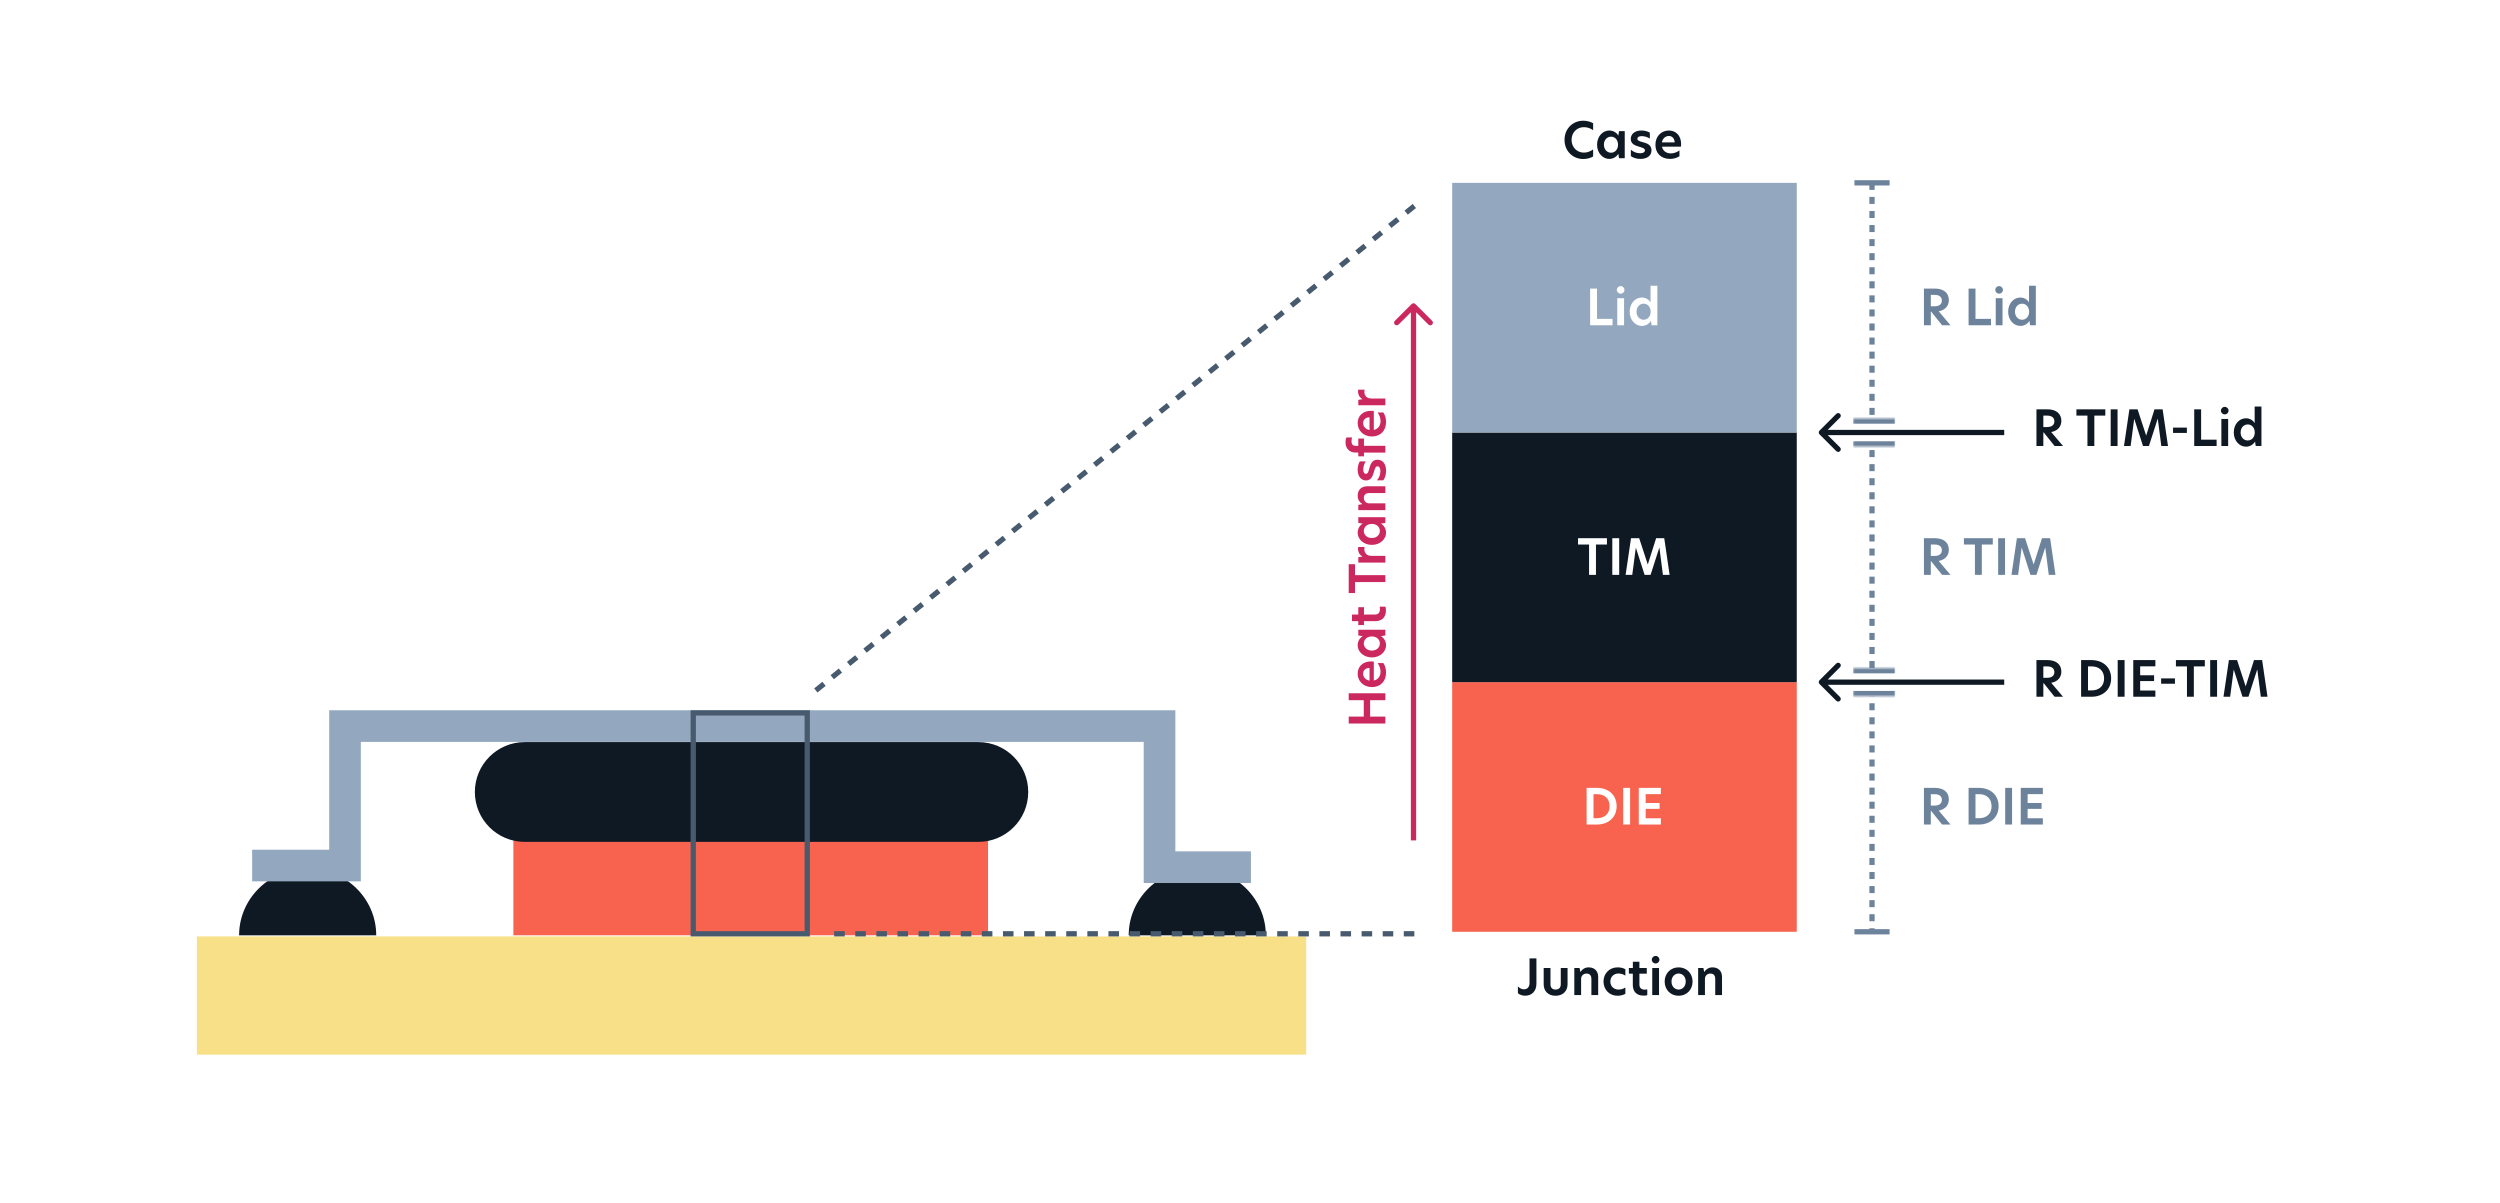 <svg width="711" height="342" viewBox="0 0 711 342" fill="none" xmlns="http://www.w3.org/2000/svg">
<rect width="711" height="342" fill="white"/>
<path d="M87.494 247C76.717 247 68 255.514 68 266H107C107 255.514 98.271 247 87.506 247" fill="#0F1924"/>
<path d="M340.494 247C329.717 247 321 255.514 321 266H360C360 255.514 351.271 247 340.506 247" fill="#0F1924"/>
<rect width="98" height="71" transform="translate(413 194)" fill="#F7634F"/>
<path d="M454.13 224.07C457.518 224.07 459.772 226.142 459.772 229.278C459.772 232.428 457.476 234.5 454.13 234.5H451.232V224.07H454.13ZM453.192 232.694H454.214C456.314 232.694 457.77 231.462 457.77 229.292C457.77 227.094 456.314 225.862 454.228 225.862H453.192V232.694ZM461.636 234.5V224.07H463.596V234.5H461.636ZM466.066 234.5V224.07H472.352V225.848H468.026V228.382H471.988V230.034H468.026V232.722H472.352V234.5H466.066Z" fill="white"/>
<rect width="98" height="71" transform="translate(413 123)" fill="#0F1924"/>
<path d="M451.93 163.5V154.862H448.794V153.07H457.012V154.862H453.89V163.5H451.93ZM458.537 163.5V153.07H460.497V163.5H458.537ZM465.22 155.828L464.212 163.5H462.322L463.862 153.07H466.186L468.622 160.518H468.636L471.002 153.07H473.312L474.838 163.5H472.934L471.94 155.786H471.898L469.42 163.5H467.726L465.262 155.828H465.22Z" fill="white"/>
<path d="M394 199.132L389.66 199.132L389.66 203.808L394 203.808L394 205.768L383.57 205.768L383.57 203.808L387.854 203.808L387.854 199.132L383.57 199.132L383.57 197.172L394 197.172L394 199.132ZM394.196 191.248C394.196 193.852 392.53 195.406 390.178 195.406C387.714 195.406 386.118 193.684 386.118 191.584C386.118 189.666 387.462 188.098 390.01 188.098C390.276 188.098 390.5 188.126 390.71 188.154L390.71 193.544C391.956 193.278 392.628 192.284 392.628 191.024C392.628 190.17 392.32 189.33 391.788 188.574L393.44 188.574C393.93 189.358 394.196 190.268 394.196 191.248ZM389.492 193.572L389.492 189.946C388.302 189.974 387.672 190.702 387.672 191.598C387.672 192.55 388.372 193.362 389.492 193.572ZM394.196 183.527C394.196 185.277 392.586 186.971 390.164 186.971C387.714 186.971 386.118 185.277 386.118 183.527C386.118 182.393 386.678 181.455 387.56 180.923L386.3 180.727L386.3 179.103L394 179.103L394 180.727L392.74 180.923C393.622 181.455 394.196 182.393 394.196 183.527ZM390.15 185.025C391.48 185.025 392.432 184.157 392.432 182.995C392.432 181.861 391.494 181.007 390.15 181.007C388.806 181.007 387.868 181.861 387.868 182.995C387.868 184.157 388.82 185.025 390.15 185.025ZM384.508 174.78L386.3 174.78L386.3 172.68L387.91 172.68L387.91 174.78L391.018 174.78C392.054 174.78 392.46 174.122 392.46 173.226C392.46 173.016 392.432 172.778 392.39 172.54L394.042 172.54C394.098 172.792 394.154 173.142 394.154 173.646C394.154 175.564 393.006 176.656 391.116 176.656L387.91 176.656L387.91 177.776L386.3 177.776L386.3 176.642L384.508 176.642L384.508 174.78ZM394 165.535L385.362 165.535L385.362 168.671L383.57 168.671L383.57 160.453L385.362 160.453L385.362 163.575L394 163.575L394 165.535ZM394 160.013L386.3 160.013L386.3 158.473L387.476 158.277L387.476 158.249C386.524 157.731 386.216 156.807 386.216 156.121C386.216 155.911 386.23 155.729 386.272 155.561L388.078 155.561C388.036 155.771 388.022 155.967 388.022 156.177C388.022 157.143 388.568 158.081 390.038 158.081L394 158.081L394 160.013ZM394.196 151.521C394.196 153.271 392.586 154.965 390.164 154.965C387.714 154.965 386.118 153.271 386.118 151.521C386.118 150.387 386.678 149.449 387.56 148.917L386.3 148.721L386.3 147.097L394 147.097L394 148.721L392.74 148.917C393.622 149.449 394.196 150.387 394.196 151.521ZM390.15 153.019C391.48 153.019 392.432 152.151 392.432 150.989C392.432 149.855 391.494 149.001 390.15 149.001C388.806 149.001 387.868 149.855 387.868 150.989C387.868 152.151 388.82 153.019 390.15 153.019ZM386.118 141.01C386.118 139.33 387.168 138.294 388.862 138.294L394 138.294L394 140.226L389.45 140.226C388.386 140.226 387.882 140.702 387.882 141.626C387.882 142.508 388.512 143.152 389.394 143.152L394 143.152L394 145.084L386.3 145.084L386.3 143.586L387.406 143.376L387.406 143.334C386.692 142.886 386.118 142.074 386.118 141.01ZM386.118 133.617C386.118 132.721 386.356 131.797 386.734 131.223L388.428 131.223C388.022 131.769 387.714 132.665 387.714 133.547C387.714 134.331 388.008 134.765 388.47 134.765C388.96 134.765 389.156 134.261 389.408 133.323C389.73 132.091 390.15 130.747 391.746 130.747C393.23 130.747 394.196 131.909 394.196 133.897C394.196 134.975 393.902 135.927 393.412 136.613L391.578 136.613C392.138 135.983 392.586 135.101 392.586 133.981C392.586 133.113 392.264 132.623 391.76 132.623C391.214 132.623 391.032 133.225 390.724 134.261C390.374 135.507 389.898 136.641 388.512 136.641C387.126 136.641 386.118 135.507 386.118 133.617ZM394 128.72L387.91 128.72L387.91 129.784L386.3 129.784L386.3 128.706L385.404 128.706C383.934 128.706 382.66 127.656 382.66 125.822C382.66 125.318 382.744 124.87 382.884 124.408L384.55 124.408C384.452 124.674 384.368 125.094 384.368 125.5C384.368 126.354 384.732 126.802 385.586 126.802L386.3 126.802L386.3 124.716L387.91 124.716L387.91 126.788L394 126.788L394 128.72ZM394.196 119.977C394.196 122.581 392.53 124.135 390.178 124.135C387.714 124.135 386.118 122.413 386.118 120.313C386.118 118.395 387.462 116.827 390.01 116.827C390.276 116.827 390.5 116.855 390.71 116.883L390.71 122.273C391.956 122.007 392.628 121.013 392.628 119.753C392.628 118.899 392.32 118.059 391.788 117.303L393.44 117.303C393.93 118.087 394.196 118.997 394.196 119.977ZM389.492 122.301L389.492 118.675C388.302 118.703 387.672 119.431 387.672 120.327C387.672 121.279 388.372 122.091 389.492 122.301ZM394 115.265L386.3 115.265L386.3 113.725L387.476 113.529L387.476 113.501C386.524 112.983 386.216 112.059 386.216 111.373C386.216 111.163 386.23 110.981 386.272 110.813L388.078 110.813C388.036 111.023 388.022 111.219 388.022 111.429C388.022 112.395 388.568 113.333 390.038 113.333L394 113.333L394 115.265Z" fill="#CC2860"/>
<path d="M453.085 44.51C452.371 44.902 451.461 45.224 450.257 45.224C447.429 45.224 444.951 43.082 444.951 39.778C444.951 36.474 447.429 34.332 450.257 34.332C451.461 34.332 452.371 34.654 453.085 35.046V37.02C452.259 36.474 451.489 36.166 450.439 36.166C448.605 36.166 446.953 37.552 446.953 39.778C446.953 41.99 448.605 43.404 450.439 43.404C451.489 43.404 452.259 43.054 453.085 42.508V44.51ZM457.65 45.196C455.9 45.196 454.206 43.586 454.206 41.164C454.206 38.714 455.9 37.118 457.65 37.118C458.784 37.118 459.722 37.678 460.254 38.56L460.45 37.3H462.074V45H460.45L460.254 43.74C459.722 44.622 458.784 45.196 457.65 45.196ZM456.152 41.15C456.152 42.48 457.02 43.432 458.182 43.432C459.316 43.432 460.17 42.494 460.17 41.15C460.17 39.806 459.316 38.868 458.182 38.868C457.02 38.868 456.152 39.82 456.152 41.15ZM466.817 37.118C467.713 37.118 468.637 37.356 469.211 37.734V39.428C468.665 39.022 467.769 38.714 466.887 38.714C466.103 38.714 465.669 39.008 465.669 39.47C465.669 39.96 466.173 40.156 467.111 40.408C468.343 40.73 469.687 41.15 469.687 42.746C469.687 44.23 468.525 45.196 466.537 45.196C465.459 45.196 464.507 44.902 463.821 44.412V42.578C464.451 43.138 465.333 43.586 466.453 43.586C467.321 43.586 467.811 43.264 467.811 42.76C467.811 42.214 467.209 42.032 466.173 41.724C464.927 41.374 463.793 40.898 463.793 39.512C463.793 38.126 464.927 37.118 466.817 37.118ZM474.961 45.196C472.357 45.196 470.803 43.53 470.803 41.178C470.803 38.714 472.525 37.118 474.625 37.118C476.543 37.118 478.111 38.462 478.111 41.01C478.111 41.276 478.083 41.5 478.055 41.71H472.665C472.931 42.956 473.925 43.628 475.185 43.628C476.039 43.628 476.879 43.32 477.635 42.788V44.44C476.851 44.93 475.941 45.196 474.961 45.196ZM472.637 40.492H476.263C476.235 39.302 475.507 38.672 474.611 38.672C473.659 38.672 472.847 39.372 472.637 40.492Z" fill="#0F1924"/>
<path d="M431.696 280.522C432.13 280.998 432.69 281.362 433.404 281.362C434.37 281.362 435 280.746 435 279.528V272.57H436.96V279.78C436.96 281.754 435.784 283.182 433.726 283.182C432.97 283.182 432.2 282.916 431.696 282.482V280.522ZM442.398 283.196C440.284 283.196 439.024 281.838 439.024 279.934V275.3H440.956V279.934C440.956 280.9 441.488 281.432 442.398 281.432C443.322 281.432 443.882 280.9 443.882 279.92V275.3H445.814V279.92C445.814 281.838 444.512 283.196 442.398 283.196ZM451.809 275.118C453.489 275.118 454.525 276.168 454.525 277.862V283H452.593V278.45C452.593 277.386 452.117 276.882 451.193 276.882C450.311 276.882 449.667 277.512 449.667 278.394V283H447.735V275.3H449.233L449.443 276.406H449.485C449.933 275.692 450.745 275.118 451.809 275.118ZM457.983 279.15C457.983 280.578 459.047 281.432 460.279 281.432C460.895 281.432 461.609 281.306 462.253 280.844V282.65C461.637 282.986 460.853 283.196 460.027 283.196C457.759 283.196 456.037 281.488 456.037 279.136C456.037 276.812 457.773 275.118 460.027 275.118C460.811 275.118 461.609 275.272 462.253 275.65V277.47C461.609 277.036 460.993 276.868 460.265 276.868C459.047 276.868 457.983 277.736 457.983 279.15ZM466.246 273.508V275.3H468.346V276.91H466.246V280.018C466.246 281.054 466.904 281.46 467.8 281.46C468.01 281.46 468.248 281.432 468.486 281.39V283.042C468.234 283.098 467.884 283.154 467.38 283.154C465.462 283.154 464.37 282.006 464.37 280.116V276.91H463.25V275.3H464.384V273.508H466.246ZM469.897 283V275.3H471.829V283H469.897ZM469.771 272.948C469.771 272.346 470.247 271.87 470.863 271.87C471.465 271.87 471.941 272.346 471.941 272.948C471.941 273.55 471.465 274.012 470.863 274.012C470.247 274.012 469.771 273.55 469.771 272.948ZM477.404 283.196C475.15 283.196 473.428 281.516 473.428 279.15C473.428 276.784 475.164 275.118 477.404 275.118C479.658 275.118 481.366 276.784 481.366 279.15C481.366 281.502 479.658 283.196 477.404 283.196ZM475.374 279.15C475.374 280.606 476.368 281.432 477.404 281.432C478.44 281.432 479.42 280.592 479.42 279.15C479.42 277.694 478.44 276.868 477.404 276.868C476.368 276.868 475.374 277.694 475.374 279.15ZM487.027 275.118C488.707 275.118 489.743 276.168 489.743 277.862V283H487.811V278.45C487.811 277.386 487.335 276.882 486.411 276.882C485.529 276.882 484.885 277.512 484.885 278.394V283H482.953V275.3H484.451L484.661 276.406H484.703C485.151 275.692 485.963 275.118 487.027 275.118Z" fill="#0F1924"/>
<rect width="98" height="71" transform="translate(413 52)" fill="#93A8BF"/>
<path d="M452.232 92.5V82.07H454.192V90.694H458.602V92.5H452.232ZM459.952 92.5V84.8H461.884V92.5H459.952ZM459.826 82.448C459.826 81.846 460.302 81.37 460.918 81.37C461.52 81.37 461.996 81.846 461.996 82.448C461.996 83.05 461.52 83.512 460.918 83.512C460.302 83.512 459.826 83.05 459.826 82.448ZM466.954 92.696C465.162 92.696 463.482 91.114 463.482 88.65C463.482 86.186 465.134 84.618 466.94 84.618C467.99 84.618 468.928 85.15 469.418 85.99V81.272H471.35V92.5H469.726L469.53 91.24C468.998 92.122 468.06 92.696 466.954 92.696ZM465.428 88.65C465.428 89.98 466.296 90.932 467.458 90.932C468.592 90.932 469.446 89.994 469.446 88.65C469.446 87.306 468.592 86.368 467.458 86.368C466.296 86.368 465.428 87.32 465.428 88.65Z" fill="white"/>
<path d="M547.166 92.5V82.07H550.288C552.78 82.07 554.25 83.302 554.25 85.36C554.25 86.746 553.466 88.132 551.366 88.538L554.726 92.5H552.332L549.238 88.65H549.126V92.5H547.166ZM549.126 87.11H550.162C551.576 87.11 552.262 86.48 552.262 85.472C552.262 84.45 551.506 83.862 550.232 83.862H549.126V87.11ZM559.867 92.5V82.07H561.827V90.694H566.237V92.5H559.867ZM567.587 92.5V84.8H569.519V92.5H567.587ZM567.461 82.448C567.461 81.846 567.937 81.37 568.553 81.37C569.155 81.37 569.631 81.846 569.631 82.448C569.631 83.05 569.155 83.512 568.553 83.512C567.937 83.512 567.461 83.05 567.461 82.448ZM574.589 92.696C572.797 92.696 571.117 91.114 571.117 88.65C571.117 86.186 572.769 84.618 574.575 84.618C575.625 84.618 576.563 85.15 577.053 85.99V81.272H578.985V92.5H577.361L577.165 91.24C576.633 92.122 575.695 92.696 574.589 92.696ZM573.063 88.65C573.063 89.98 573.931 90.932 575.093 90.932C576.227 90.932 577.081 89.994 577.081 88.65C577.081 87.306 576.227 86.368 575.093 86.368C573.931 86.368 573.063 87.32 573.063 88.65Z" fill="#6D839C"/>
<path d="M579.166 126.841V116.411H582.288C584.78 116.411 586.25 117.643 586.25 119.701C586.25 121.087 585.466 122.473 583.366 122.879L586.726 126.841H584.332L581.238 122.991H581.126V126.841H579.166ZM581.126 121.451H582.162C583.576 121.451 584.262 120.821 584.262 119.813C584.262 118.791 583.506 118.203 582.232 118.203H581.126V121.451ZM593.668 126.841V118.203H590.532V116.411H598.75V118.203H595.628V126.841H593.668ZM600.275 126.841V116.411H602.235V126.841H600.275ZM606.959 119.169L605.951 126.841H604.061L605.601 116.411H607.925L610.361 123.859H610.375L612.741 116.411H615.051L616.577 126.841H614.673L613.679 119.127H613.637L611.159 126.841H609.465L607.001 119.169H606.959ZM618.014 123.131V121.619H621.948V123.131H618.014ZM624.037 126.841V116.411H625.997V125.035H630.407V126.841H624.037ZM631.757 126.841V119.141H633.689V126.841H631.757ZM631.631 116.789C631.631 116.187 632.107 115.711 632.723 115.711C633.325 115.711 633.801 116.187 633.801 116.789C633.801 117.391 633.325 117.853 632.723 117.853C632.107 117.853 631.631 117.391 631.631 116.789ZM638.759 127.037C636.967 127.037 635.287 125.455 635.287 122.991C635.287 120.527 636.939 118.959 638.745 118.959C639.795 118.959 640.733 119.491 641.223 120.331V115.613H643.155V126.841H641.531L641.335 125.581C640.803 126.463 639.865 127.037 638.759 127.037ZM637.233 122.991C637.233 124.321 638.101 125.273 639.263 125.273C640.397 125.273 641.251 124.335 641.251 122.991C641.251 121.647 640.397 120.709 639.263 120.709C638.101 120.709 637.233 121.661 637.233 122.991Z" fill="#0F1924"/>
<path d="M579.166 198.16V187.73H582.288C584.78 187.73 586.25 188.962 586.25 191.02C586.25 192.406 585.466 193.792 583.366 194.198L586.726 198.16H584.332L581.238 194.31H581.126V198.16H579.166ZM581.126 192.77H582.162C583.576 192.77 584.262 192.14 584.262 191.132C584.262 190.11 583.506 189.522 582.232 189.522H581.126V192.77ZM594.765 187.73C598.153 187.73 600.407 189.802 600.407 192.938C600.407 196.088 598.111 198.16 594.765 198.16H591.867V187.73H594.765ZM593.827 196.354H594.849C596.949 196.354 598.405 195.122 598.405 192.952C598.405 190.754 596.949 189.522 594.863 189.522H593.827V196.354ZM602.271 198.16V187.73H604.231V198.16H602.271ZM606.701 198.16V187.73H612.987V189.508H608.661V192.042H612.623V193.694H608.661V196.382H612.987V198.16H606.701ZM614.624 194.45V192.938H618.558V194.45H614.624ZM621.969 198.16V189.522H618.833V187.73H627.051V189.522H623.929V198.16H621.969ZM628.576 198.16V187.73H630.536V198.16H628.576ZM635.259 190.488L634.251 198.16H632.361L633.901 187.73H636.225L638.661 195.178H638.675L641.041 187.73H643.351L644.877 198.16H642.973L641.979 190.446H641.937L639.459 198.16H637.765L635.301 190.488H635.259Z" fill="#0F1924"/>
<path d="M547.166 234.5V224.07H550.288C552.78 224.07 554.25 225.302 554.25 227.36C554.25 228.746 553.466 230.132 551.366 230.538L554.726 234.5H552.332L549.238 230.65H549.126V234.5H547.166ZM549.126 229.11H550.162C551.576 229.11 552.262 228.48 552.262 227.472C552.262 226.45 551.506 225.862 550.232 225.862H549.126V229.11ZM562.765 224.07C566.153 224.07 568.407 226.142 568.407 229.278C568.407 232.428 566.111 234.5 562.765 234.5H559.867V224.07H562.765ZM561.827 232.694H562.849C564.949 232.694 566.405 231.462 566.405 229.292C566.405 227.094 564.949 225.862 562.863 225.862H561.827V232.694ZM570.271 234.5V224.07H572.231V234.5H570.271ZM574.701 234.5V224.07H580.987V225.848H576.661V228.382H580.623V230.034H576.661V232.722H580.987V234.5H574.701Z" fill="#6D839C"/>
<path d="M547.166 163.5V153.07H550.288C552.78 153.07 554.25 154.302 554.25 156.36C554.25 157.746 553.466 159.132 551.366 159.538L554.726 163.5H552.332L549.238 159.65H549.126V163.5H547.166ZM549.126 158.11H550.162C551.576 158.11 552.262 157.48 552.262 156.472C552.262 155.45 551.506 154.862 550.232 154.862H549.126V158.11ZM561.668 163.5V154.862H558.532V153.07H566.75V154.862H563.628V163.5H561.668ZM568.275 163.5V153.07H570.235V163.5H568.275ZM574.959 155.828L573.951 163.5H572.061L573.601 153.07H575.925L578.361 160.518H578.375L580.741 153.07H583.051L584.577 163.5H582.673L581.679 155.786H581.637L579.159 163.5H577.465L575.001 155.828H574.959Z" fill="#6D839C"/>
<path d="M71.71 246.16H98.12V206.5H329.77V246.63H355.77" stroke="#93A8BF" stroke-width="9" stroke-miterlimit="10"/>
<path d="M371.48 266.32H56V299.95H371.48V266.32Z" fill="#F8E088"/>
<path d="M281 239H146V266H281V239Z" fill="#F7634F"/>
<path d="M278.24 211.05H149.24C141.403 211.05 135.05 217.403 135.05 225.24C135.05 233.077 141.403 239.43 149.24 239.43H278.24C286.077 239.43 292.43 233.077 292.43 225.24C292.43 217.403 286.077 211.05 278.24 211.05Z" fill="#0F1924"/>
<rect x="197.159" y="202.75" width="32.418" height="62.82" stroke="#475A6E" stroke-width="1.5"/>
<path d="M402.53 86.47C402.237 86.177 401.763 86.177 401.47 86.47L396.697 91.243C396.404 91.535 396.404 92.01 396.697 92.303C396.99 92.596 397.464 92.596 397.757 92.303L402 88.061L406.243 92.303C406.536 92.596 407.01 92.596 407.303 92.303C407.596 92.01 407.596 91.535 407.303 91.243L402.53 86.47ZM401.25 87V239H402.75V87H401.25Z" fill="#CC2860"/>
<path d="M402.24 58.584L230 198" stroke="#475A6E" stroke-width="1.5" stroke-dasharray="3 3"/>
<path d="M402.24 265.571H235.743" stroke="#475A6E" stroke-width="1.5" stroke-dasharray="3 3"/>
<path d="M532.4 52L532.4 265.257" stroke="#6D839C" stroke-width="1.5" stroke-dasharray="2 2"/>
<path d="M537.4 52H527.4" stroke="#6D839C" stroke-width="1.5"/>
<path d="M537.4 265H527.4" stroke="#6D839C" stroke-width="1.5"/>
<mask id="path-25-inside-1_2091_915" fill="white">
<path d="M527 119H539V127H527V119Z"/>
</mask>
<path d="M527 119H539V127H527V119Z" fill="white"/>
<path d="M527 120.5H539V117.5H527V120.5ZM539 125.5H527V128.5H539V125.5Z" fill="#6D839C" mask="url(#path-25-inside-1_2091_915)"/>
<mask id="path-27-inside-2_2091_915" fill="white">
<path d="M527 190H539V198H527V190Z"/>
</mask>
<path d="M527 190H539V198H527V190Z" fill="white"/>
<path d="M527 191.5H539V188.5H527V191.5ZM539 196.5H527V199.5H539V196.5Z" fill="#6D839C" mask="url(#path-27-inside-2_2091_915)"/>
<path d="M517.47 122.47C517.177 122.763 517.177 123.237 517.47 123.53L522.243 128.303C522.536 128.596 523.01 128.596 523.303 128.303C523.596 128.01 523.596 127.536 523.303 127.243L519.061 123L523.303 118.757C523.596 118.464 523.596 117.99 523.303 117.697C523.01 117.404 522.536 117.404 522.243 117.697L517.47 122.47ZM518 123.75L570 123.75L570 122.25L518 122.25L518 123.75Z" fill="#0F1924"/>
<path d="M517.47 193.47C517.177 193.763 517.177 194.237 517.47 194.53L522.243 199.303C522.536 199.596 523.01 199.596 523.303 199.303C523.596 199.01 523.596 198.536 523.303 198.243L519.061 194L523.303 189.757C523.596 189.464 523.596 188.99 523.303 188.697C523.01 188.404 522.536 188.404 522.243 188.697L517.47 193.47ZM518 194.75L570 194.75L570 193.25L518 193.25L518 194.75Z" fill="#0F1924"/>
</svg>
